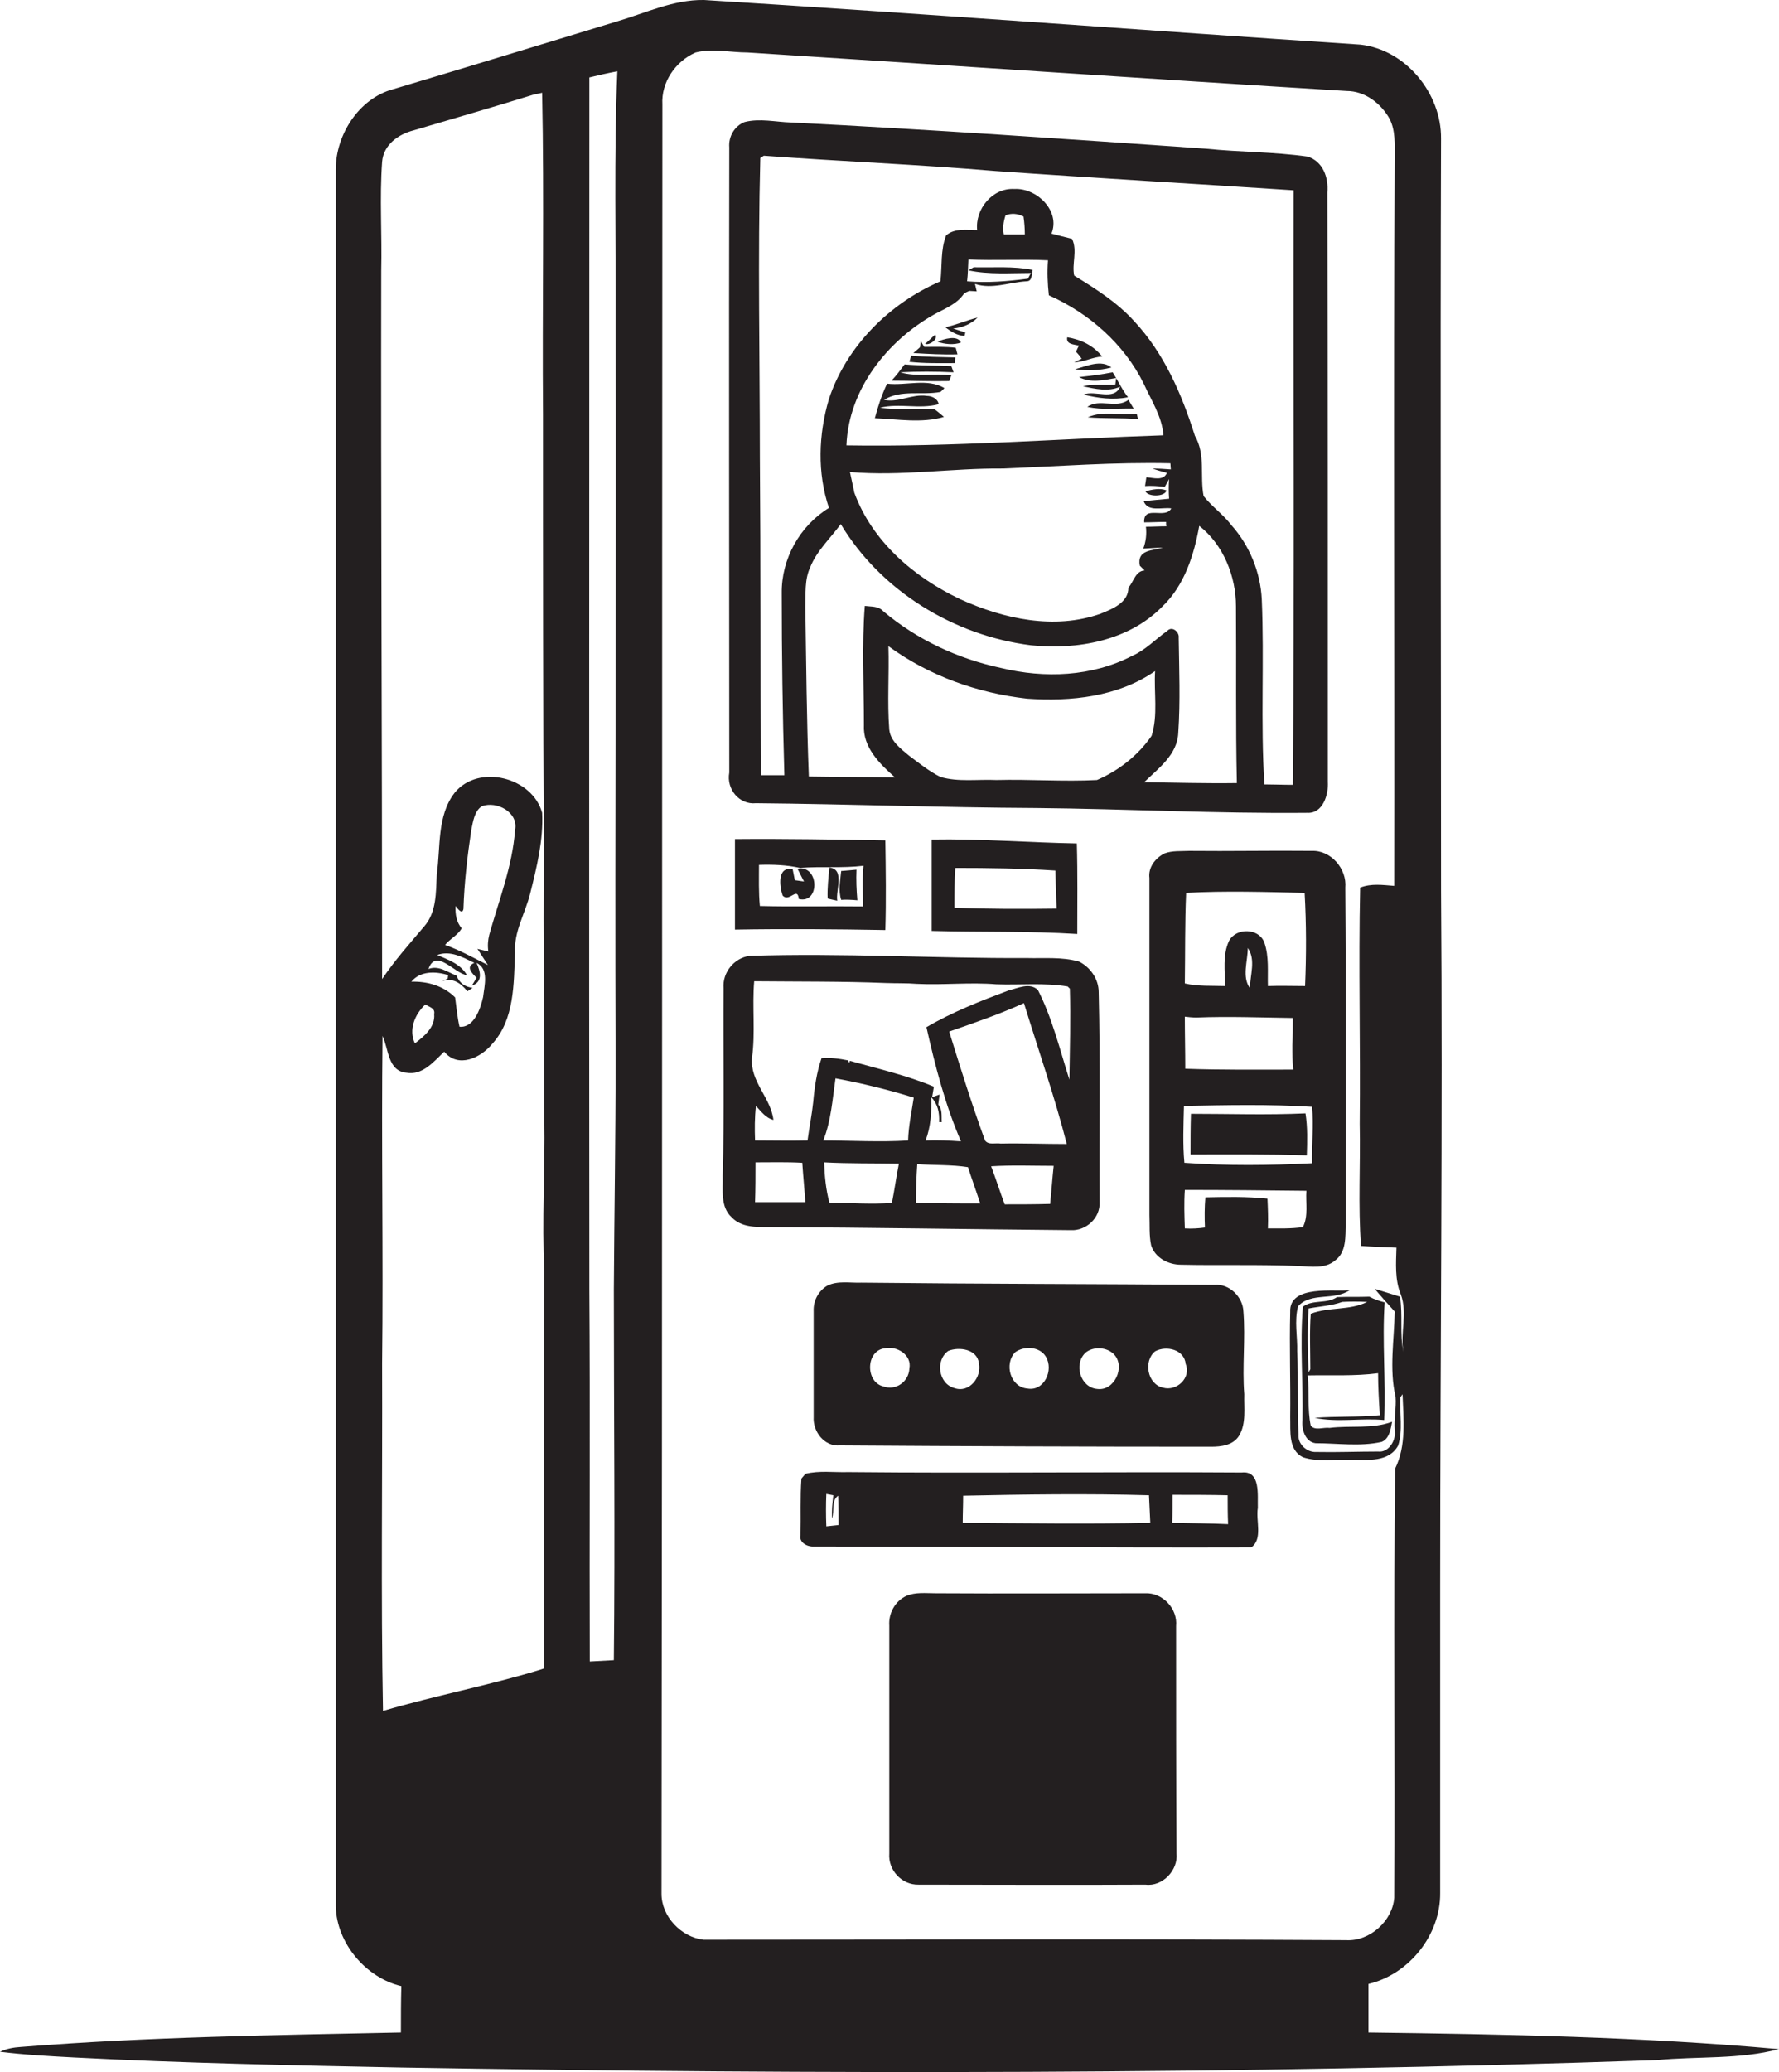 <?xml version="1.0" encoding="utf-8"?>
<!-- Generator: Adobe Illustrator 19.2.0, SVG Export Plug-In . SVG Version: 6.00 Build 0)  -->
<svg version="1.1" id="Layer_1" xmlns="http://www.w3.org/2000/svg" xmlns:xlink="http://www.w3.org/1999/xlink" x="0px" y="0px"
	 viewBox="0 0 406.9 473.7" enable-background="new 0 0 406.9 473.7" xml:space="preserve">
<g>
	<path fill="#231F20" d="M313,464.6c0-3.7,0-7.4,0-11.1c9.3-2.2,16.5-11.2,16.4-20.8c0-23.3,0-46.7,0-70c0-53,0.6-106,0.2-159
		c0-57.3-0.2-114.7,0-172c0.1-10.3-8-20.3-18.4-21.5C261,6.9,211,3.1,161,0c-7-0.1-13.4,3-19.9,4.9C124,10.1,107,15.3,89.9,20.4
		c-7.8,2.1-13.1,10.4-13.1,18.3c0,132.4,0,264.7,0,397.1c0.2,8.4,6.9,16.3,15,18.2c-0.1,3.5-0.1,7-0.1,10.6c-29,0.6-58,1-86.9,3.3
		C3.1,468,1.5,468.3,0,469c5.6,0.7,11.3,1,16.9,1.3c25,1.3,50,1.8,75,2.3c95.7,1.6,191.4,1.6,287.1-1.7c9.3-0.9,18.8-0.1,27.9-2.5
		C375.7,465.6,344.3,465,313,464.6z M124.5,255.7c0.2,11.7-0.6,23.3,0,34.9c-0.2,30.3-0.1,60.5-0.1,90.8l-0.9,0.3
		c-11.8,3.6-24,5.9-35.9,9.4c-0.5-26.5-0.1-52.9-0.2-79.4c0.3-25-0.2-50,0.1-74.9c1.4,3,1.2,8,5.4,8.4c3.7,0.7,6.3-2.5,8.7-4.8
		c3.2,3.9,8.4,1.4,11-1.8c5.1-5.6,4.9-13.7,5.2-20.8c-0.3-4.9,2.4-9.1,3.5-13.7c1.5-6,3-12.1,2.7-18.3c-2.2-8.1-14.5-11.3-20-4.6
		c-4.1,5.3-3.2,12.4-4.1,18.7c-0.2,4,0,8.6-2.9,11.9c-3.3,3.9-6.7,7.7-9.6,12c0-54-0.3-108-0.2-161.9c0.2-8.3-0.4-16.6,0.2-24.9
		c0.3-3.9,3.7-6.3,7.2-7.2c9.1-2.7,18.2-5.3,27.2-8.1c0.7-0.2,1.5-0.3,2.2-0.5c0.5,24.5,0,49.1,0.2,73.6c0,33.3,0,66.7,0.2,100
		C124.2,215.1,124.5,235.4,124.5,255.7z M106.9,226.6c0.3-0.2,0.9-0.6,1.2-0.8c-1.8-0.2-3-1.1-3.7-2.8c-2.1-0.8-4.1-2.4-6.4-1.5
		c1.7-4.9,6,1.1,8.8,1.4c-1.5-2.6-4.3-3.5-6.8-4.6c3-1.1,5.8,0.5,8.5,1.8c-2.1,0.9-0.5,2.4,0.5,3.4c-0.3,0.5-0.8,1.4-1.1,1.8
		c2.6-0.8,2-3.2,1.1-5.2c2.9,1.4,1.8,5.2,1.5,7.8c-0.6,2.7-2.1,7.1-5.4,6.8c-0.5-2.2-0.7-4.5-1-6.7c-2.7-2.7-6.4-3.7-10-3.6
		c2-2.5,5.6-2.4,8.4-1.5l-0.1,0.8l-1.5,0.7C103.4,223.3,105.4,224.7,106.9,226.6z M104.2,207.1c0.4,0.5,1.5,2.1,1.8,0.7
		c0.2-6.1,0.9-12.1,1.8-18.1c0.4-1.9,0.7-4.3,2.4-5.4c3.4-1.3,8.5,1.4,7.6,5.5c-0.6,8.2-3.7,16-5.9,23.9c-0.3,1.2-0.4,2.5-0.2,3.8
		l-2.5-0.6c0.6,0.9,1.8,2.8,2.4,3.7c-3.2-1.6-6.4-3.4-9.8-4.6c1.1-1.4,2.9-2.2,3.8-3.8C104.4,210.8,104.1,209,104.2,207.1z
		 M94.9,238.5c-1.5-3.1,0-6.7,2.4-8.9c0.8,0.6,2.3,0.8,2,2.2C99.6,234.8,97,236.9,94.9,238.5z M140.8,74.7c0.2,56-0.2,112,0,168.1
		c0,17.4-0.3,34.7-0.4,52.1c0,28.2,0.3,56.4,0,84.6c-1.8,0.1-3.7,0.2-5.5,0.3c-0.1-28.3,0.1-56.7-0.1-85c-0.1-92.4,0-184.8,0-277.1
		c2.1-0.5,4.2-1,6.4-1.4C140.4,35.6,140.9,55.1,140.8,74.7z M307.9,443.5c-49-0.3-98-0.1-147-0.1c-5.1-0.6-9.6-5.3-9.6-10.5
		c0.2-136.3,0.1-272.7,0.2-409c-0.3-5.1,3-9.9,7.6-11.9c3.9-1,7.9,0,11.9,0c45.7,2.9,91.3,6,137,8.8c4.2,0,7.8,2.8,9.8,6.3
		c1.4,2.7,1.2,5.8,1.2,8.8c-0.3,55.5,0,111-0.1,166.6c-2.6-0.2-5.3-0.6-7.8,0.4c-0.4,18,0.1,36-0.1,54c0.2,9.3-0.4,18.7,0.3,27.9
		c2.7,0.2,5.4,0.3,8.1,0.4c-0.1,3.6-0.4,7.3,1,10.7c1.6,4.3-0.2,8.8,0.6,13.2c-0.9-4.2-0.1-8.5-0.8-12.7l-5.8-1.8
		c1.1,1.3,3.4,3.9,4.6,5.2c-0.1,6.5-1.3,13.1,0.2,19.5c0.2,2.5-0.4,5-0.2,7.6c0.4,2.2-1.3,5.2-3.8,4.9c-4.7,0-9.4,0.2-14.2,0.1
		c-2.1,0.1-4.2-1.8-4-4c-0.3-6.3,0-12.7-0.3-19c0.1-3.4-0.7-6.9,0.2-10.3c2.9-3.3,8.3-1.2,11.8-3.7c-3.1,0.5-13.9-1.4-13.6,5
		c-0.2,8,0.1,16,0,24c0.1,3.2-0.5,7.5,2.9,9.2c3.6,1.2,7.4,0.4,11.1,0.6c3.7,0,8.6,0.6,10.7-3.3c1.1-3.5,0.3-7.3,0.5-11l0.5-0.7
		c0.2,5.7,0.9,11.7-1.7,17c-0.4,32.7,0,65.4-0.2,98.1C318.5,439.1,313.3,443.8,307.9,443.5z"/>
	<path fill="#231F20" d="M172.9,183.6c21.4,0.2,42.7,1,64.1,1.1c20.7,0.2,41.3,1.3,62,1.1c3.6,0.2,4.9-4.2,4.7-7.1
		c0-44.9,0-89.8-0.1-134.7c0.3-3.4-1-7.1-4.5-8.2c-7.7-1.1-15.5-1-23.2-1.8c-31.6-2.2-63.2-4.4-94.9-6c-3.6-0.1-7.2-1-10.7-0.1
		c-2.3,0.9-3.7,3.3-3.5,5.8c-0.1,47.6,0,95.3,0,142.9C166.1,180.4,169.1,184,172.9,183.6z M250.9,178.3c-7.6,0.4-15.3-0.2-23,0
		c-4.3-0.2-8.7,0.5-12.8-0.7c-2.6-1.3-4.8-3.1-7.1-4.8c-1.9-1.6-4.3-3.3-4.6-6c-0.5-6.4,0-12.7-0.2-19.1c9.3,6.8,20.3,10.7,31.7,12
		c10,0.7,20.8-0.4,29.3-6.3c-0.3,4.9,0.7,10.1-0.8,14.8C260.3,172.7,255.8,176.2,250.9,178.3z M261.7,178.8
		c3.3-3.2,7.6-6.3,7.8-11.3c0.5-7.2,0.2-14.5,0.1-21.7c0.2-1.3-1.5-2.8-2.6-1.6c-2.7,1.9-5,4.4-8,5.7c-9.2,4.8-20.1,5.2-30,2.8
		c-9.9-2.1-19.3-6.5-27-13c-1.1-1.2-2.7-1-4.2-1.2c-0.7,9-0.2,18.1-0.2,27.2c-0.3,5.1,3.6,8.9,7.1,12c-6.6-0.1-13.2-0.1-19.7-0.2
		c-0.5-12.9-0.6-25.9-0.8-38.8c0.1-3-0.2-6.2,1.1-9c1.5-3.8,4.6-6.6,7-9.9c9.2,15.3,25.9,25.5,43.5,27.7c10.6,1.1,22.4-1,30.1-8.9
		c5-4.8,7.2-11.7,8.4-18.4c5.5,4.3,8.4,11.5,8.4,18.4c0.1,13.5-0.1,26.9,0.2,40.4C275.9,179.1,268.8,178.9,261.7,178.8z M223,64.9
		c3.9,1.3,7.9-0.4,11.8-0.6c1.4,0,1.1-1.7,1.4-2.6c-4.4-0.9-9-0.5-13.5-0.6l-1.2,0.7c4.6,1,9.6,0.6,14.3,0.6l-0.7,1.3
		c-4.6,0.6-9.3,1-13.9,0.6c0.2-1.7,0.2-3.3,0.3-5c6,0.3,12.1-0.1,18.2,0.2c-0.2,2.7-0.1,5.3,0.2,8c9.2,4.1,17.2,11.1,21.7,20.2
		c1.7,3.8,4.2,7.5,4.5,11.8c-24.1,0.8-48.3,2.7-72.5,2.3c0.5-12.8,9.3-23.9,20.2-30c2.4-1.3,5.1-2.3,6.7-4.7
		c0.3-0.2,0.9-0.5,1.2-0.6c0.4,0,1.3,0.1,1.7,0.1L223,64.9z M230,49.2c1.4-0.5,2.7-0.4,4.1,0.3c0.2,1.4,0.3,2.7,0.3,4.1
		c-1.6,0-3.2,0-4.8,0C229.3,52.2,229.5,50.7,230,49.2z M266.9,108.1c-0.8,1.9-3.1,1.1-4.7,1l-0.3,2c1.5-0.1,3,0,4.5,0.2
		c0.3-0.5,0.8-1.4,1-1.8c-0.1,1.5-0.1,3,0,4.5c-1.9,0.2-3.8,0.3-5.8,0.6c1,2.5,4.2,1.3,6.3,1.6c-1.3,2.6-6.4-0.9-6.2,3.2
		c1.7,0,3.3-0.1,5-0.1c0,0.3,0,0.7,0.1,1c-1.6,0-3.2,0.1-4.7,0.1c0.2,1.7,0,3.4-0.6,5c1.5-0.1,3-0.2,4.5-0.2c-2.4,0.7-6,0.4-5.3,4.1
		l1.1,1.1c-2.1,0.1-2.5,2.6-3.7,3.9c0,3.5-3.7,4.9-6.4,6c-10.5,3.7-22.1,1.2-32-3.3c-10.6-5-20.2-13.2-24.3-24.4
		c-0.3-1.6-0.7-3.2-1-4.7c11.7,1,23.3-0.9,34.9-0.8c12.8-0.5,25.6-1.5,38.4-1.2l0.1,1.4c-1.4-0.1-2.8-0.2-4.2-0.2
		C264.7,107.5,265.8,107.8,266.9,108.1z M173.9,36.1l0.8-0.5c17.7,1.3,35.4,2,53,3.5c22.7,1.6,45.5,2.9,68.2,4.4
		c-0.1,45.3,0.2,90.6-0.2,135.9c-2.2,0-4.4-0.1-6.5-0.1c-0.9-14.1,0-28.2-0.6-42.3c-0.3-6.2-2.8-12.3-6.9-16.9
		c-1.9-2.5-4.5-4.3-6.4-6.7c-0.9-4.6,0.5-9.5-2-13.8c-3-9.5-7-18.8-13.9-26.2c-3.9-4.3-8.8-7.4-13.7-10.4c-0.6-2.7,0.8-5.7-0.5-8.4
		c-1.6-0.4-3.2-0.8-4.7-1.2c2.1-5.2-3.4-10.5-8.5-10.2c-5-0.3-9,4.6-8.5,9.4c-2.4,0-5.1-0.5-7.1,1.2c-1.3,3.3-0.9,7-1.3,10.5
		c-11.6,5-21.5,14.8-25.5,26.9c-2.4,8.1-2.7,16.9,0,24.9c-6.7,4.1-10.9,11.7-10.8,19.5c0,13.9,0.2,27.7,0.6,41.6c-1.8,0-3.6,0-5.4,0
		c-0.1-24.2,0-48.4-0.2-72.6C173.8,81.8,173.3,58.9,173.9,36.1z"/>
	<path fill="#231F20" d="M216.2,74.8c1.3,1,2.7,1.9,4.4,2l0.2-0.8c-0.7-0.2-2.1-0.7-2.8-0.9c2.1-0.2,4.1-1,5.6-2.5
		C221.1,73.2,218.7,74.3,216.2,74.8z"/>
	<path fill="#231F20" d="M213.9,76.5c-0.6,0.5-1.7,1.6-2.3,2.1C212.6,79,214.7,77.5,213.9,76.5z"/>
	<path fill="#231F20" d="M246.8,79c-0.2,0.3-0.5,1-0.7,1.4c0.5,0.5,0.9,1,1.3,1.6l-1.7,0.8c2.2,0,4.2-1.2,6.4-1.3
		c-2-2.5-4.8-3.9-8-4.4C243.8,78.7,245.5,78.7,246.8,79z"/>
	<path fill="#231F20" d="M211.4,79.3c-0.2-0.3-0.6-1-0.8-1.4c0,0.4-0.1,1.2-0.2,1.5l-1.5,1.3c3.4,0.2,6.8,0.4,10.1,0.3l-0.4-1.5
		C216.3,79.2,213.8,79.3,211.4,79.3z"/>
	<path fill="#231F20" d="M214.4,78.1c1.6,0.6,3.8,0.8,5.4,0.2C219,76.5,215.9,77.5,214.4,78.1z"/>
	<path fill="#231F20" d="M208,82.7c3.5,0.4,6.9,0.3,10.4,0.3l0.1-1.3c-3.4-0.1-6.7-0.1-10.1-0.4C208.3,81.6,208.1,82.3,208,82.7z"/>
	<path fill="#231F20" d="M245.9,84.4c2.8,0.4,5.6,0.3,8.3-0.4C251.9,82.1,248.5,83.7,245.9,84.4z"/>
	<path fill="#231F20" d="M218.1,85.1l-0.5-1.4c-3.6-0.2-7.2-0.1-10.7-0.4c-1,1.3-1.9,2.6-3,3.7c4.4,0,8.8,0.2,13.2,0.1l0.5-1.3
		c-3.9-0.5-8,0.4-11.7-0.7C209.8,84.9,214,84.9,218.1,85.1z"/>
	<path fill="#231F20" d="M255.3,86.4l-0.2,1.5c-2.5,0.2-5-0.2-7.4,0.4c2.8,0.6,5.8,1.3,8.5,0.1c-1.4,3.3-5.7,0.7-8.4,1.8
		c3.3,0.8,6.8,1.3,10.2,0.6c-1.4-1.8-2.3-3.8-3.5-5.7c-2.5,0.5-5.1,0.8-7.7,1.1C249.4,87.6,252.5,86.9,255.3,86.4z"/>
	<path fill="#231F20" d="M248.7,93c3.5,0.8,7.1,0.3,10.6,0.4c-0.3-0.5-0.9-1.5-1.2-2C255.3,93.5,251.5,91,248.7,93z"/>
	<path fill="#231F20" d="M248.8,95.4c3.8,0.3,7.7,0.1,11.5,0.4l-0.3-1.2C256.3,95,252.3,93.8,248.8,95.4z"/>
	<path fill="#231F20" d="M202.5,212.6c0.2-6.8,0.1-13.7,0-20.5c-11.5-0.2-22.9-0.4-34.4-0.3c0,6.9,0,13.8,0,20.7
		C179.6,212.3,191.1,212.4,202.5,212.6z M173.6,197.7c3.1-0.1,6.3,0,9.4,0.7c4.8-0.4,9.6,0.1,14.5-0.5c-0.3,3.1-0.1,6.2-0.1,9.3
		c-7.9-0.1-15.8,0.1-23.6-0.1C173.5,204,173.6,200.9,173.6,197.7z"/>
	<path fill="#231F20" d="M213.1,191.9c0,7,0,13.9,0,20.9c11.1,0.3,22.2,0,33.3,0.7c0-6.9,0.1-13.8-0.1-20.7
		C235.2,192.6,224.2,191.7,213.1,191.9z M218.5,198.4c7.6,0,15.3,0.1,22.9,0.6c0.1,2.9,0.1,5.8,0.3,8.7c-7.8,0.1-15.6,0.1-23.4-0.2
		C218.3,204.4,218.3,201.4,218.5,198.4z"/>
	<path fill="#231F20" d="M272,194.5c-1.9,0.1-3.9-0.1-5.7,0.6c-2.1,1.1-3.7,3.2-3.4,5.6c0,25.7,0,51.3,0,77c0.1,2.3-0.1,4.7,0.4,7
		c0.9,2.8,3.9,4.4,6.8,4.4c9,0.2,18-0.1,27,0.3c2.8,0.1,6,0.7,8.3-1.3c2.6-1.9,2.3-5.5,2.4-8.4c0-25.6,0.1-51.2-0.1-76.8
		c0.4-4.3-3.3-8.6-7.7-8.4C290.6,194.4,281.3,194.6,272,194.5z M271.3,204.1c9-0.5,18.1-0.2,27.1,0c0.4,7.1,0.4,14.2,0.1,21.3
		c-2.8,0-5.7-0.1-8.5,0c-0.1-3.3,0.3-6.7-0.8-9.9c-1.2-3.4-6.5-3.5-8.1-0.4c-1.5,3.2-0.9,6.9-0.9,10.3c-3.1-0.1-6.2,0.1-9.2-0.6
		C271.1,217.9,271,211,271.3,204.1z M295.7,232.7c0,2.1,0,4.2-0.1,6.2c0,1.9,0,3.8,0.2,5.6c-8.2,0-16.4,0.1-24.7-0.2
		c0-4-0.1-7.9-0.1-11.9c0.7,0.1,1.9,0.2,2.6,0.2C281,232.3,288.4,232.6,295.7,232.7z M285.4,216.7c1.9,2.7,0.5,6.2,0.5,9.2
		C284,223.3,285.4,219.7,285.4,216.7z M298,280.5c-2.7,0.4-5.4,0.3-8,0.3c0.1-2.3,0-4.6-0.1-6.8c-4.7-0.5-9.5-0.4-14.2-0.3
		c-0.2,2.3-0.2,4.6-0.1,6.9c-1.5,0.2-3,0.3-4.6,0.2c-0.1-3-0.2-5.9,0-8.8c9.3,0,18.5,0.1,27.8,0.2C298.6,274.9,299.3,278,298,280.5z
		 M300.1,265.9c-9.7,0.5-19.5,0.6-29.2-0.1c-0.4-4.3-0.2-8.7-0.1-13c9.8-0.2,19.6-0.4,29.3,0.2C300.5,257.3,300,261.6,300.1,265.9z"
		/>
	<path fill="#231F20" d="M182.7,205.5c4.9,1.2,4.7-7.9-0.3-6.9c0.4,0.7,1.1,2.2,1.5,2.9c-0.5-0.1-1.6-0.2-2.1-0.3
		c-0.1-0.6-0.4-1.9-0.5-2.5c-3.6-0.7-3,3.9-2.3,6C180.5,206.4,182.4,202.5,182.7,205.5z"/>
	<path fill="#231F20" d="M191.5,205.9c-0.4-2.4,1.8-7.2-1.8-7.6c-0.2,2.3-0.5,4.7-0.4,7.1C189.8,205.5,190.9,205.8,191.5,205.9z"/>
	<path fill="#231F20" d="M196.1,205.8c-0.2-2.3-0.3-4.7-0.2-7c-1.2,0.1-2.3,0.2-3.5,0.3c-0.2,2.2-0.7,4.4,0,6.6
		C193.3,205.6,195.1,205.7,196.1,205.8z"/>
	<path fill="#231F20" d="M251.5,274.8c-0.1-16,0.2-32-0.2-48c0-3-1.9-5.7-4.5-7c-3.9-1.1-8-0.7-11.9-0.8
		c-21.2,0.1-42.3-1.2-63.5-0.5c-3.5,0.5-6.2,3.8-5.9,7.4c-0.1,14.3,0.2,28.6-0.2,42.9c0.1,3.2-0.6,7.1,2.1,9.5
		c2.2,2.3,5.6,2.2,8.5,2.2c23,0.1,46,0.5,69,0.7C248.4,281.4,251.7,278.4,251.5,274.8z M172.7,274.8c0.1-3,0.1-6.1,0.1-9.1
		c3.6,0,7.1-0.1,10.7,0.1c0.2,3,0.5,6,0.7,9C180.3,274.8,176.5,274.8,172.7,274.8z M204,275c-4.8,0.3-9.5,0-14.3-0.1
		c-0.8-3-1.1-6.1-1.2-9.2c5.7,0.3,11.4,0.2,17.1,0.3C205,269,204.6,272,204,275z M207.7,260.7c-6.5,0.4-12.9,0-19.4,0
		c1.8-4.5,2.1-9.4,2.8-14.2c6,1.1,12.1,2.6,17.9,4.4C208.5,254.2,207.8,257.4,207.7,260.7z M209.5,274.9c0-2.9,0.1-5.9,0.3-8.8
		c3.9,0.3,7.8,0.1,11.6,0.7c0.9,2.8,1.9,5.5,2.8,8.3C219.3,275.1,214.4,275.1,209.5,274.9z M240.2,275.2c-3.5,0.1-6.9,0.1-10.4,0.1
		c-1.1-2.9-2-5.8-3.1-8.7c4.8-0.3,9.5-0.1,14.3-0.1C240.7,269.3,240.5,272.2,240.2,275.2z M228.9,261.4c-1.2-0.2-2.8,0.4-3.6-0.7
		c-3-8.2-5.6-16.5-8.2-24.9c5.8-2,11.6-4,17.1-6.5c3.3,10.7,7,21.3,9.8,32.2C238.9,261.5,233.9,261.3,228.9,261.4z M244.6,246.8
		c-2.2-6.9-3.9-14-7.2-20.5c-1.9-1.8-4.6-0.4-6.7,0.1c-6.4,2.4-12.8,4.9-18.8,8.4c2,8.9,4.3,17.8,7.9,26.1c-2.7-0.2-5.4-0.3-8.1-0.2
		c1.2-3.1,1.4-6.6,1.3-9.9c1.5,1.6,1.9,3.5,1.8,5.7c0.1,0,0.5,0,0.6,0c-0.1-1.4,0.2-2.9-0.8-4c0.1-0.6,0.2-1.7,0.3-2.3l-1.7,0.6
		c0.1-0.6,0.3-1.8,0.4-2.4c-6.2-2.6-12.8-4.1-19.2-5.9l-0.2,0.5l-0.2-0.6c-2-0.4-4.1-0.7-6.1-0.5c-1.1,3.2-1.6,6.6-1.9,10
		c-0.3,2.9-0.9,5.8-1.3,8.8c-4,0.1-8,0-12,0c-0.1-2.6-0.1-5.3,0.2-7.9c1.2,1.3,2.3,2.8,4,3.2c-0.6-5.1-5.4-8.8-4.9-14.2
		c0.8-5.8,0-11.7,0.5-17.5c10,0.1,20,0,30,0.4c2.4,0.1,4.8,0,7.2,0.2c6.1,0.3,12.1-0.4,18.2,0.1c5.4,0.2,10.9-0.4,16.3,0.5l0.5,0.5
		C244.9,232.8,244.7,239.8,244.6,246.8z"/>
	<path fill="#231F20" d="M272.3,263.9c8.9,0,17.8-0.1,26.6,0.2c0.1-3.2,0.2-6.4-0.3-9.6c-8.7,0.4-17.5,0.1-26.2,0.1
		C272.3,257.7,272.3,260.8,272.3,263.9z"/>
	<path fill="#231F20" d="M284.4,299.8c-0.1-3.3-3.2-6.4-6.6-6.1c-27-0.2-53.9-0.2-80.8-0.5c-2.6,0.1-5.4-0.5-7.8,0.7
		c-2,1.2-3.2,3.4-3.1,5.8c0,8.1,0,16.1,0,24.2c-0.2,3.3,2.4,6.8,6,6.5c28.3,0.2,56.6,0.3,84.9,0.3c2.3,0,5-0.3,6.4-2.5
		c1.7-2.8,1.1-6.3,1.2-9.5C284.1,312.4,284.9,306.1,284.4,299.8z M208,312.8c-0.1,3-3.1,5.2-6,4.1c-4.1-1-4-8.2,0.4-8.7
		C205.1,307.6,208.6,309.7,208,312.8z M218.3,317.3c-3.7-1-4.4-6.4-1.4-8.5c2.5-1,6.6-0.4,7,2.8
		C224.6,314.8,221.7,318.5,218.3,317.3z M235,317.4c-3.9-0.3-5.4-5.6-2.8-8.3c2.1-1.5,5.6-1.3,7,1
		C241.1,313.2,238.8,318.1,235,317.4z M251,317.5c-3.9-0.3-5.5-5.7-2.7-8.3c1.8-1.5,5-1.3,6.6,0.5C257.4,312.5,254.9,318,251,317.5z
		 M266,317.2c-3.6-0.8-4.5-6.1-1.8-8.3c2.6-1.4,6.7-0.4,7,2.9C272.5,315,269.1,318.1,266,317.2z"/>
	<path fill="#231F20" d="M298,298.7c-0.7,8.6,0.1,17.3-0.1,26c-0.2,2,0.6,4.9,3,5.2c5,0,10.2,0.8,15.1-0.3c1.8-0.7,2.1-3,2.4-4.6
		c-4.6,1.7-9.5,0.8-14.3,1.4c-1.4-0.2-3.3,0.7-4.3-0.5c-0.8-3.8-0.3-7.7-0.7-11.5c5.4-0.1,10.8,0.2,16.1-0.5c0,3.2,0.2,6.4,0.4,9.6
		c-5,0.5-9.9,0.2-14.9,0.6c5.2,1.1,10.6,0,15.9,0.5c0.4-9-0.5-17.9,0.1-26.9c-1.2-0.3-2.4-0.7-3.5-1.3c-2.5,0.1-4.9,0-7.4,0.1
		C303.5,298.1,300.2,297,298,298.7z M312.7,297.6c-4,2-8.7,1.1-12.9,2.7c-0.3,4.2-0.1,8.5-0.1,12.7l-0.4,0.7
		c-0.2-4.9-0.3-9.7,0-14.6c2.6-0.5,5.2-0.6,7.7-1.5C308.8,297.5,310.8,297.5,312.7,297.6z"/>
	<path fill="#231F20" d="M287.7,344.7c-0.1-2.9,0.7-8.6-3.7-8.1c-30-0.2-60,0.2-90-0.1c-3.3,0.1-6.6-0.4-9.8,0.4
		c-0.2,0.3-0.7,0.8-0.9,1.1c-0.3,4.3-0.1,8.6-0.2,12.9c-0.4,1.7,1.6,2.7,3,2.6c33.4,0,66.7,0.3,100.1,0.2
		C288.9,351.8,287.2,347.6,287.7,344.7z M191.8,348.6c-0.7,0.1-2.1,0.2-2.8,0.3c-0.1-2.5-0.1-5,0-7.4l1.6,0.3
		c-0.2,1.8-0.4,3.5-0.3,5.3c0.6-1.7-0.2-4.1,1.4-5.2C191.8,344.1,191.8,346.4,191.8,348.6z M220.2,348.1c0-2.1,0.1-4.1,0.1-6.2
		c14.2-0.3,28.4-0.5,42.5-0.1c0.1,2.1,0.2,4.2,0.3,6.3C248.8,348.4,234.5,348.2,220.2,348.1z M268.1,348.1c0.1-2.1,0.1-4.3,0.1-6.4
		c4.2,0,8.4,0,12.6,0.1c0,2.2,0,4.4,0.1,6.6C276.7,348.2,272.4,348.2,268.1,348.1z"/>
	<path fill="#231F20" d="M269,371.7c0.4-4-3.1-7.7-7.1-7.5c-16,0-31.9,0.1-47.9,0c-2.3,0-4.6-0.3-6.7,0.6c-2.6,1.2-4.1,4-3.9,6.8
		c0,17.3,0,34.7,0,52.1c-0.3,3.8,2.9,7.2,6.7,7.1c17.3,0,34.6,0.1,51.9,0c3.9,0.5,7.5-3.3,7.1-7.1C269,406.4,269,389,269,371.7z"/>
	<path fill="#231F20" d="M216,88.7c-3.9-2.3-8.7-0.5-13.1-1c-1.2,2.5-2.1,5.2-2.8,7.9c5.2,0.2,10.7,1.2,15.8-0.3
		c-0.5-0.4-1.5-1.3-2.1-1.7c-4.2-0.4-8.4,0.2-12.5-0.4c4.4-1.1,9,0.4,13.4-0.8c-0.2-1.3-1.6-1.9-2.7-1.9c-3.4-0.5-6.5,1.6-9.8,0.9
		c3.9-2.4,8.6-1,12.9-1.8C215.3,89.4,215.8,89,216,88.7z"/>
	<path fill="#231F20" d="M266.8,112.1c-1.5-0.6-3.3-0.2-4.8,0.2C262.5,113.6,266.5,113.6,266.8,112.1z"/>
</g>
</svg>
